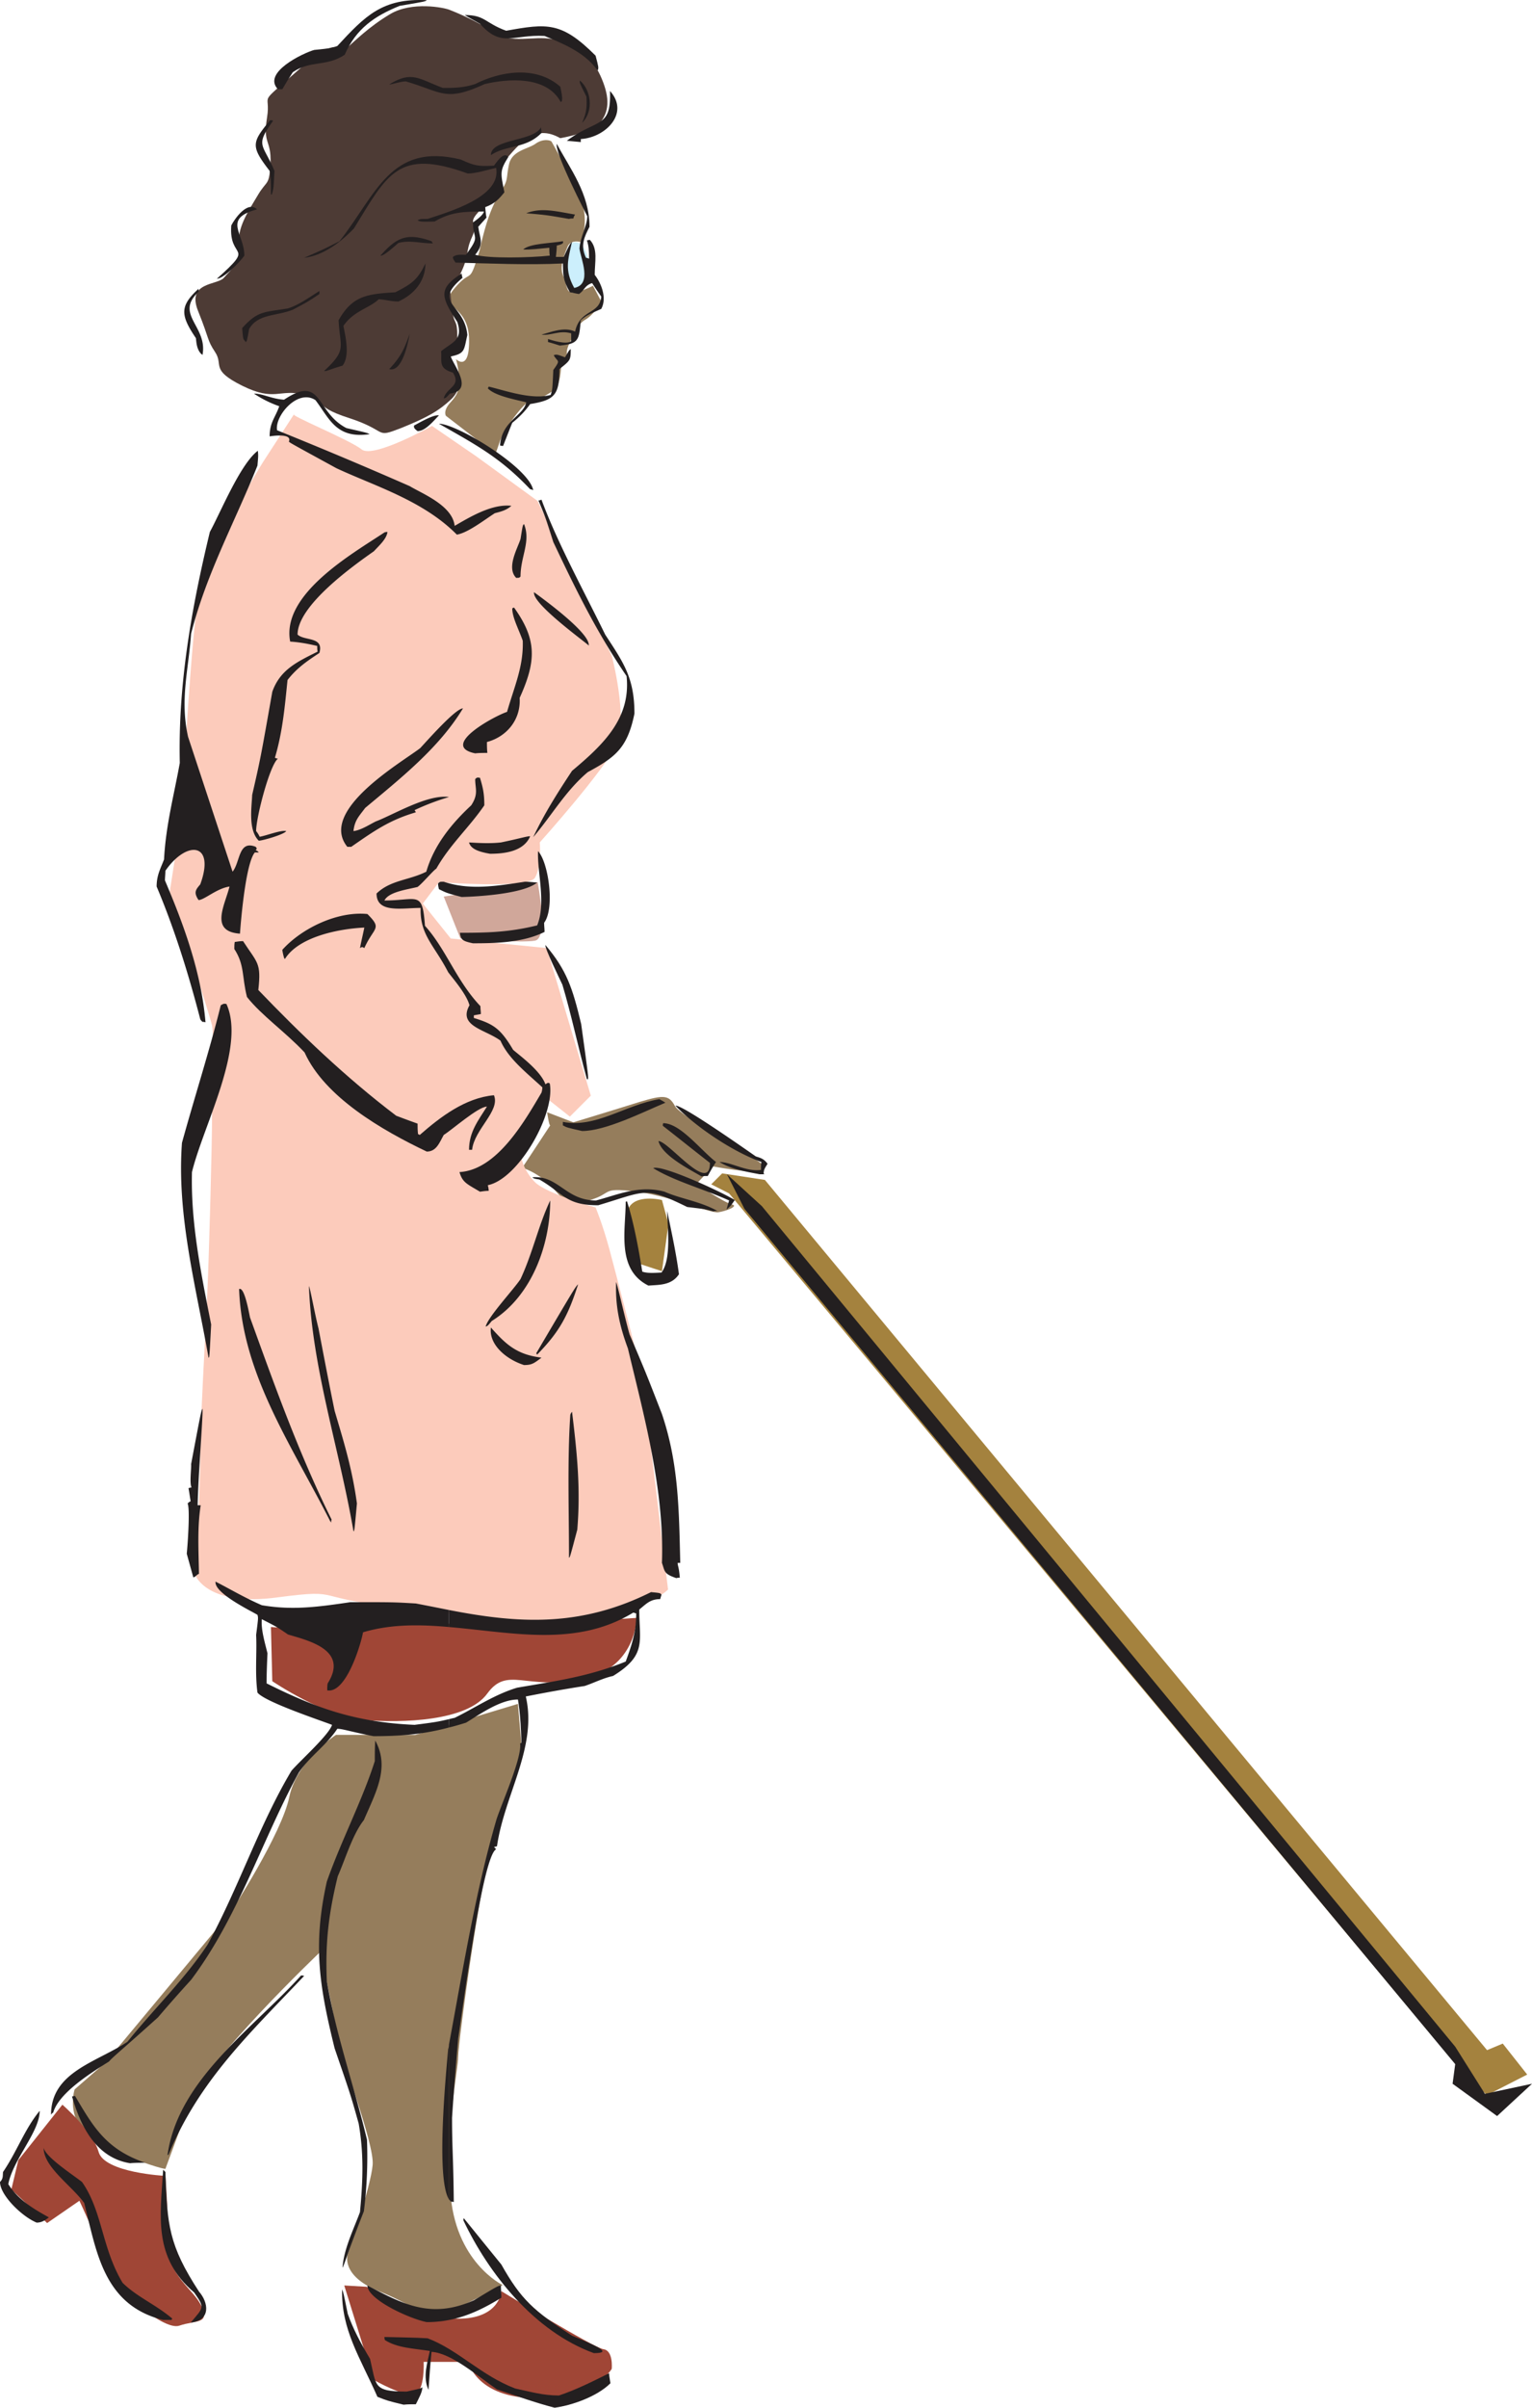 <svg xmlns="http://www.w3.org/2000/svg" width="137.535" height="216.016"><path fill="#a4823e" d="m65.457 107.075 66.008 79.05 2.035 1.844 3.605-1.844-2.195-2.78-1.41.589-64.832-78.074-3.836-.586-.98.98 1.605.82"/><path fill="#231f20" d="m66.828 108.446 63.813 76.742-.235 1.762 3.996 2.898 3.133-2.898-4.23.902-2.664-4.23-62.246-75.41-3.133-2.86 1.566 3.094"/><path fill="#957d5c" d="M49.516 12.707s2.742 4.782 2.937 6.348c.195 1.606-.312 2.664-.312 2.664s-.864-.273-1.176.39c-.278.708-.785 1.762-.395 2.665.395.863.196 1.644 1.098 1.449.863-.195 1.566-.586 1.566-.586l.786 1.488s-.786 1.176-1.489 1.567a1.672 1.672 0 0 0-.785 1.058s-.86 1.172-.86 1.88c0 .663-.511 1.253-.511 1.253s-.078 1.88-.664 2.156c-.55.313-1.137.782-1.844.782-.664 0-2.625 2.664-3.015 3.84-.391 1.175-.391 1.058-.391 1.058l-4.426-3.41s-.273-.39.313-1.098c.586-.664.859-.976.859-2.035 0-1.097-.273-1.96-.273-1.96s1.254 1.253 1.175-1.88c-.117-3.132-2.859-2.625-1.37-4.386 1.449-1.762 1.37-.59 1.96-2.352.586-1.762.196-.703.781-2.86.59-2.152 1.176-3.054 1.645-3.84.512-.78.316-1.054.59-2.23.312-1.175 1.683-1.293 2.351-1.765.704-.508 1.371-.313 1.45-.196"/><path fill="#cceffc" d="M51.277 21.836s-.98.98-.39 2.352c.586 1.371.586 2.742 1.37 1.762.782-.98 1.056-1.293.47-3.055-.586-1.766-1.567-.98-1.45-1.059"/><path fill="#957d5c" d="m49.395 100.965-2.504 3.801s1.21.352 2.386 1.45c1.176 1.132 1.371 2.113 3.567 1.488 2.234-.63 1.02-1.176 4.074-.825 3.055.352 6.894 2 7.559 1.883.628-.082 1.921-.55 1.214-.707-.742-.195-3.171-1.84-3.171-1.84l1.488-1.566s3.605.664 4.152.39c.547-.273.547-.078.274-.55-.274-.47-7.286-4.27-7.836-5.246-.547-1.02-1.016-1.02-3.133-.395-2.113.668-5.992 1.844-5.992 1.844l-2.352-.903s.156 1.176.274 1.176m-19.231 54.684s-3.488 2.234-4.191 5.562c-.668 3.293-5.211 10.266-5.211 10.266L9.48 185.032l-2.78 2.425s-1.216 3.645 3.132 5.407c4.348 1.722 5.016 1.722 5.016 1.722s.703-1.918 2.113-5.718c1.371-3.836 11.793-13.75 11.793-13.75s1.254 5.562 1.41 7.132c.156 1.567 3.484 10.067 3.29 11.985-.157 1.922-2.235 7.992-2.235 7.992s-.703 1.918 2.781 3.328c3.45 1.371 4.348 2.781 6.934 1.566 2.625-1.25 4.191-2.113 4.191-2.113s-4.348-2.074-4.7-8.5c-.35-6.426.708-10.773.708-11.988 0-1.254 2.074-16.727 3.133-18.957 1.015-2.274 2.586-8.543 2.586-8.543l-.356-4.152-9.203 2.78h-7.129"/><path fill="#4d3b35" d="M50.297 12.395s2.937-.469 3.683-1.527c.782-1.059.704-2.352-.078-4.075-.785-1.761-2.703-3.015-4.347-3.289-1.61-.316-3.645.469-5.211-.59-1.567-1.058-3.489-1.84-3.996-2.035-.47-.195-3.371-.785-5.328.39-1.918 1.138-3.172 2.43-3.958 3.095-.78.668-.195-1.645-4.19 1.843-3.958 3.485-2.509 1.918-2.9 4.348-.39 2.426.391 1.957.313 4.074-.117 2.153-.312 1.45-1.172 2.938-.863 1.449-1.843 2.898-1.648 4.426.195 1.566-.781 2.234-1.371 2.937-.586.668-3.367.352-2.309 2.977 1.055 2.625.781 2.547 1.528 3.683.78 1.176-.473 1.567 2.43 3.016 2.937 1.45 3.288.273 5.523.785 2.23.469.507.977 4.07 2.113 3.605 1.176 2.234 1.844 4.664.903 2.43-.98 3.406-1.567 4.465-2.547 1.058-.98.863-2.114 0-2.977-.863-.902.59-.508.59-2.547 0-2.035-.317-.863-.512-3.015-.195-2.117-.273-.668.707-2.586.977-1.957.469-2.04 1.133-3.489.707-1.488-.86-.976 1.176-2.82 2.039-1.84.195-2.23 1.644-3.875 1.45-1.648 2.742-3.488 5.094-2.156"/><path fill="#fccbbb" d="m26.402 37.153-2.742 4.23S18.176 50 17.55 55.446c-.628 5.484-1.257 17.824-1.257 17.824l-1.055 6.738s3.563 10.93 3.797 11.988c.2 1.016 0 6.5 0 8.383 0 1.918-.234 11.516-.43 15.746-.195 4.192-.625 11.555-.625 14.297 0 2.703-.43 10.93-.43 10.93s1.055 2.82 7.364 1.96c6.305-.823 2.508.118 11.75.977 9.285.825 8.422 2.938 15.121 1.45 6.738-1.45 8.188-3.133 8.188-3.133L57.66 123.45s-2.308-9.008-2.937-11.32c-.625-2.313-1.254-3.802-1.254-3.802s-4.387-1.214-5.446-2.269c-1.054-1.059-1.25-2.313-1.25-2.313l2.504-5.054 1.883 1.488 1.88-1.879-3.958-13.242-8.617-.86-2.508-3.132 1.45-1.922s7.991.629 8.616-.39c.63-1.06.434-3.173.434-3.173s5.836-6.503 6.895-8.816c1.054-2.309-.434-7.95-.434-7.95l-6.656-13.87-5.485-3.992-3.996-2.743s-5.25 2.938-6.308 2.114c-1.059-.86-6.739-3.172-6.07-3.172"/><path fill="#d0a79a" d="m39.836 80.438 8.426-1.293s1.015 5.055-.239 5.25c-1.25.234-6.695-.195-6.695-.195l-1.492-3.762"/><path fill="#a04636" d="m24.324 145.973.121 4.86s4.739 3.21 8.184 3.484c3.488.277 9.324.12 11.125-2.387 1.805-2.469 3.45-.277 8.422-1.254 4.976-.941 4.976-5.523 4.976-5.523s-9.246.664-15.355.547c-6.11-.157-7.64.117-9.598.43-1.918.277-7.875-.157-7.875-.157M5.602 188.828l-3.957 4.977-.625 2.625 3.21 3.016 2.899-2s1.996 4.234 2.351 5.84c.391 1.644 5.13 5.875 6.618 5.367 1.488-.512 2.742-.117 2-1.727-.746-1.644-3.016-2.625-3.016-5.758 0-3.093-.234-5.953-.234-5.953s-5.485-.273-5.996-2.156c-.508-1.84-3.25-4.23-3.25-4.23m25.304 16.218 2.625 8.461s2.86 1.645 3.762 1.254c.86-.351.742-2.86.742-2.86h3.996s.746 3.25 6.07 3.25c5.329 0 6.817-2.624 6.817-2.624s.16-1.645-.742-1.762c-.864-.117-9.168-5.21-9.168-5.21s-.117 2.35-3.602 2.468c-3.488.117-8.5-2.86-8.5-2.86l-2-.117"/><path fill="#a4823e" d="M56.406 108.446s-.586 4.39.63 4.82c1.175.39 2.39.781 2.39.781l.586-4.23-.586-2.153s-2.39-.59-3.02.782"/><path fill="#231f20" d="M49.79 216.016c-1.806-.469-3.528-1.098-5.173-1.645-1.722-1.175-4.074-3.253-5.875-3.37-.117 1.136-.195 2.273-.273 3.41-.551-1.137-.078-2.508.117-3.489-1.527-.234-2.938-.273-4.035-.98-.04-.117-.04-.196-.04-.274 1.294.04 2.587.04 3.88.118 2.777 1.058 4.777 3.332 7.87 4.507 1.333.274 2.43.625 3.919.625 1.527-.507 3.015-1.254 4.504-1.996 0 .274.078.586.117.899-1.215 1.215-3.524 2-5.012 2.195m-13.555-.273c-1.449-.352-1.449-.352-2.351-.707-1.567-3.563-3.25-5.993-3.172-9.637.117.277.117.277.508 2.195.472 1.332 1.136 2.586 2 4.035.586 2.43.234 2.938 3.289 2.938 1.254-.274 1.254-.274 1.41-.39 0 .429-.313.976-.586 1.527-.355 0-.746 0-1.098.039m17.079-4.625c-5.368-1.957-9.442-7.13-11.711-11.907 0-.117 0-.156.039-.195 1.097 1.371 2.23 2.742 3.367 4.152 1.765 3.133 2.898 4.153 6.347 6.383 2.352.98 3.645 1.567 1.957 1.567m-36.195-2.743c1.215-1.41 1.254-1.328.313-2.699-3.68-3.137-3.055-6.777-2.782-11.008.079.078.118.118.2.196.156 4.777.312 6.578 3.015 10.73.86.98 1.094 2.586-.746 2.781"/><path fill="#231f20" d="M38.313 208.336c-1.57-.312-5.329-2.035-5.329-3.289 3.25 1.723 5.758 3.016 9.555 1.332 2.156-1.293 2.156-1.293 2.43-1.332 0 .352.039.707.039 1.098-2.153 1.332-4.192 2.191-6.696 2.191m-23.664-.195c-5.402-1.332-5.992-6.227-7.09-10.496-1.136-1.57-3.64-3.215-3.64-4.938.234.864 2.547 2.352 3.445 3.055 1.84 2.625 1.762 5.918 3.645 9.05 1.332 1.294 2.937 1.919 4.465 3.212-.04 0-.04.078-.078.117h-.747m16.102-4.699c.117-1.684 1.02-3.489 1.566-4.977.274-2.86.352-5.25-.117-7.949-.703-2.508-.703-2.508-2.156-6.738-1.406-5.68-1.957-9.325-.703-14.965 1.293-3.684 3.172-7.246 4.308-10.813 0-.625 0-1.254.04-1.84 1.332 2.426.039 4.66-1.02 7.13-1.016 1.292-1.645 3.445-2.348 5.054-.785 3.211-1.136 5.836-.98 9.399.785 4.664 2.469 9.48 3.605 14.222a39.45 39.45 0 0 1-.277 6.422c-1.45 3.684-1.84 5.055-1.918 5.055"/><path fill="#231f20" d="M3.29 199.407c-1.333-.547-3.29-2.47-3.29-3.645.313-.312.234-.586.273-.898 1.254-1.844 1.957-3.88 3.29-5.485 0 1.88-2.387 4.348-2.82 6.578.823 1.293 2 2.079 3.644 2.98-.39.313-.703.47-1.098.47m37.176-1.879a.649.649 0 0 0-.156-.2v-13.906c1.254-6.734 2.39-13.789 4.27-20.21.507-1.528 2.273-5.485 2.116-6.778 0-.04.078-.04.117-.078-.039-1.332-.117-2.703-.316-3.879-1.566 0-3.367 1.293-4.66 2.078-.508.156-1.02.313-1.527.43v-.746c.156-.04.312-.078.507-.118 1.844-.898 3.528-2.074 5.602-2.703 3.371-.586 6.387-.976 9.754-2.347.629-1.688.941-2.782.941-4.313-.117-.039-.195-.074-.273-.074-5.133 3.133-10.89 1.762-16.531 1.29v-1.528c6.226 1.215 11.789 1.566 18.136-1.606.825.078.825.078.942.235a4.65 4.65 0 0 0-.117.394c-.903 0-1.254.43-1.883.938 0 2.86.707 4.074-2.352 5.957-.898.195-1.722.625-2.543.898-1.765.274-3.527.59-5.289.942 1.059 4.543-1.922 8.812-2.586 13.437-.117.04-.195.04-.273.078.078.04.117.117.195.195-1.215.586-3.016 14.454-3.406 16.961-.2 2.352-.395 4.739-.551 7.13 0 2.78.117 3.41.156 7.562-.078-.04-.195-.04-.273-.04"/><path fill="#231f20" d="M40.309 197.328c-1.215-1.917-.235-11.593-.079-13.472.04-.156.079-.277.079-.434zm0-42.343v-.746c-1.02.238-1.254.277-3.094.511-5.29-.234-8.817-1.488-13.281-3.722 0-.942.039-1.801.078-2.703-.274-1.098-.586-2.153-.508-3.055 1.371.703 1.371.703 2.348 1.371 1.804.547 5.484 1.371 3.566 4.387-.04.195-.04.39-.04.625 1.724.316 3.056-4.27 3.212-5.207 2.508-.746 5.094-.707 7.719-.473v-1.527c-.98-.196-1.961-.39-2.977-.586-2-.117-2-.117-5.879-.117-2.898.43-5.207.742-7.95.273-1.605-.703-2.702-1.371-4.151-2.117-.157 1.02 3.171 2.625 3.761 2.98.078.274.078.274-.12 1.801.081 1.606-.118 3.406.12 5.172.625.82 5.563 2.465 6.696 2.898-.274.899-2.82 3.172-3.641 4.114-2.898 4.855-4.742 10.496-7.523 15.59-2.075 3.132-4.817 5.757-7.207 8.734-2.782 1.844-6.856 2.703-6.856 6.543a.47.47 0 0 1 .195-.195c.512-1.801 3.528-3.645 5.016-4.586.273-.352 1.215-1.094 4.387-3.954a129.14 129.14 0 0 1 2.976-3.37c4.27-5.68 6.348-12.536 9.676-18.606 1.02-1.488 2.469-2.43 3.45-3.918.468 0 1.253.273 3.25.664 2.35 0 4.464-.156 6.777-.781m-28.637 39.093c-3.172-.507-4.504-3.562-5.207-5.992.078 0 .156-.039.273-.039 1.606 2.703 2.742 4.778 6.305 5.992-.469 0-.938 0-1.371.04m3.371-.747c.937-6.773 7.715-11.359 11.984-16.097.078 0 .157 0 .278.039-4.899 5.172-9.403 9.363-12.184 16.058h-.078m45.676-51.746c-1.137-.39-1.02-.586-1.293-1.37.234-6.505-1.606-13.16-3.055-19.235-.785-2.113-1.137-3.875-1.059-5.953.118.195.86 3.527 1.215 4.703 1.45 3.406 1.45 3.406 2.899 7.129 1.488 4.426 1.527 8.46 1.644 13.355h-.234c0 .274.117.352.195 1.332-.117 0-.195 0-.312.04m-43.367-.079-.586-2.113c.078-.746.312-3.996.078-4.508.078-.078.156-.156.273-.195-.078-.43-.117-.781-.195-1.176.078-.04.195-.04.273-.078-.195-.352 0-1.762-.039-2.074.903-4.782.903-4.782 1.02-4.977.078.473-.39 6.035-.43 8.66h.274c-.313 1.957-.196 3.953-.157 6.149-.199.078-.394.351-.511.312m33.73-1.762c0-4.308-.156-8.695.117-12.808a.63.63 0 0 1 .156-.274c.43 3.524.786 6.813.47 10.575-.665 2.507-.665 2.507-.743 2.507m-19.352-2.39c-1.293-7.48-3.722-14.649-3.996-21.977.118.196.508 2.43.86 3.801.472 2.469.941 4.938 1.449 7.402.824 2.782 1.57 5.172 2 8.305-.234 2.547-.234 2.547-.313 2.469m-2.078-.86c-3.523-6.933-7.91-13.203-8.187-20.843.472-.235.863 2 .98 2.547 2.157 5.957 4.387 12.222 7.325 18.136-.04.082-.04.16-.04.278-.039-.078-.039-.078-.078-.118m17.395-14.026c-1.606-.509-3.176-1.84-2.977-3.368 1.293 1.45 2.27 2.43 4.543 2.703-.668.508-.863.664-1.566.664m-28.324-.664c-1.172-6.582-2.86-12.809-2.387-19.273 1.133-4.114 2.465-8.227 3.484-12.34.274-.156.274-.156.508-.117 1.766 3.879-2.074 10.89-3.094 15.082-.117 4.504.786 8.968 1.723 13.672-.156 2.976-.156 2.976-.234 2.976m29.417-.391c3.489-5.918 3.489-5.918 3.762-6.191-.898 2.781-1.644 4.23-3.68 6.309-.038-.04-.038-.078-.081-.118m-4.543-2.39c.195-.863 2.547-3.371 3.132-4.27 1.098-2.351 1.61-4.82 2.665-7.05 0 3.957-1.645 8.578-5.247 10.812-.355.43-.355.43-.55.508m14.612-3.684c-2.897-1.449-2.038-4.972-2.038-7.52 0 0 .078-.038.117-.038.59 1.84 1.02 4.113 1.371 6.304.434.16 1.059.121 1.727.082.937-1.254.508-4.234.508-5.527.351 1.726.785 3.644 1.058 5.68-.668 1.02-1.805.941-2.742 1.02"/><path fill="#231f20" d="M64.047 108.68c-.707-.195-.707-.195-2.352-.39-3.84-1.88-3.64-1.45-7.988-.157-2.941 0-3.098-1.058-5.289-2.312-.473-.075-.473-.075-.629-.196 2.352-.195 2.977 2.079 5.723 2.079 1.957-.512 3.875-1.41 6.148-.786 1.41.63 3.211.864 4.738 1.723-.117 0-.234 0-.351.04m1.176-.157c.078-.274.156-.586.234-.82-2.352-1.06-4.894-1.723-6.816-2.899.707-.355 5.875 1.996 7.324 2.86-.352.507-.352.507-.742.859m-22.133-1.606c-1.176-.703-1.567-.82-1.84-1.761 3.367-.196 5.836-4.543 7.363-7.13a1.91 1.91 0 0 0 .078-.472c-1.488-1.371-3.054-2.582-3.761-4.191-1.371-1.016-3.84-1.293-2.782-3.172-.273-1.02-1.488-2.39-1.918-2.977-1.253-2.43-2.546-3.328-2.468-5.758-1.684 0-3.957.508-3.957-1.293 1.254-1.214 2.898-1.175 4.465-1.957.707-2.43 2.312-4.351 4.035-5.957.668-1.02.355-1.488.355-2.347.156-.157.156-.157.43-.121.234.785.39 1.332.39 2.468-1.332 1.961-3.093 3.528-4.308 5.68-.274.16-1.254 1.332-1.684 1.645-.941.238-2.586.433-2.976 1.214 3.015 0 3.406-.937 3.64 2.274 1.883 2.078 2.82 4.937 4.977 7.207 0 .234.039.469.039.707-.195.039-.43.078-.629.117v.235c1.766.546 2.39.94 3.527 2.859.63.547 2.47 1.879 2.899 3.094.234-.157.234-.157.39-.079.512 2.743-2.82 8.579-5.562 9.13.039.156.078.312.078.507-.273 0-.508.04-.781.078m19.898-1.371c-1.293-.742-3.562-1.918-3.875-3.172.899 0 4.621 4.817 4.621 1.957-1.41-1.093-2.82-2.23-4.23-3.328 0-.078 0-.156.039-.234 1.527 0 3.328 2.387 4.738 3.484-.273.395-.508.825-.742 1.254-.2 0-.394 0-.55.04m5.211-.196c-1.45-.273-2.587-.469-3.606-1.098 1.058 0 2.43.903 3.722.707 0-.234 0-.511.04-.707-2.704-.976-5.993-3.25-7.715-5.05.546-.157 6.855 4.308 7.207 4.542.312.118.703.157 1.058.668-.316.508-.316.508-.355.86.117.078.117.078-.352.078"/><path fill="#231f20" d="M38.313 103.317c-4.036-1.922-9.168-4.899-10.97-8.895-1.726-1.84-3.878-3.328-5.171-4.976-.469-1.84-.195-2.856-1.137-4.305 0-.238 0-.434.04-.629.234-.039.507-.078.745-.078 1.293 1.996 1.645 1.918 1.371 4.387 3.72 3.879 7.832 7.836 12.38 11.281.624.238 1.25.473 1.917.707 0 .312 0 .586.04.941.038 0 .077.04.156.075 1.84-1.606 4.074-3.329 6.66-3.563.586 1.41-1.766 3.055-1.961 4.895h-.274c0-1.606.825-2.625 1.606-3.875-.781 0-3.172 2.113-3.88 2.543-.39.707-.663 1.492-1.523 1.492m13.946-1.844c-1.371-.312-1.371-.312-1.727-.508v-.312c2.938.586 5.602-1.528 8.66-2.04.157.079.352.196.547.317-2.117.899-5.406 2.543-7.48 2.543m.43-4.66c-.786-2.86-1.41-5.836-2.196-8.461-.234-.508-1.605-3.293-1.527-3.566 1.922 2.273 2.43 3.84 3.21 7.09.669 4.82.669 4.82.59 4.976 0 0-.038-.04-.078-.04"/><path fill="#231f20" d="M18.176 91.68c-.078-.078-.156-.156-.196-.234-1.097-4.23-2.351-8.188-3.918-11.907 0-1.02.352-1.609.665-2.43.16-3.093.902-5.796 1.414-8.66-.16-7.09 1.054-13.902 2.699-20.722.98-1.8 2.742-6.11 4.308-7.285.043.433.043.433-.035 1.332-2.039 5.094-4.586 9.676-5.957 15.082-.234 3.289-1.015 5.914-.273 9.246l3.996 12.105c.703-.863.508-2.859 2.074-2.234.121.156.121.156 0 .313a.46.46 0 0 1 .277.195h-.355c-.781.941-1.215 5.64-1.332 7.285-2.742-.195-1.371-2.504-.938-4.227-1.136.157-2.273 1.211-2.78 1.211-.473-.703-.24-.937.155-1.41 1.372-3.758-1.214-3.992-3.132-1.215 0 .278-.04.59-.04.864 1.645 3.879 3.25 8.148 3.641 12.73-.117-.039-.195-.039-.273-.039m7.324-5.758a4.521 4.521 0 0 1-.156-.703c1.722-1.922 4.937-3.488 7.64-3.215 1.371 1.371.586 1.137-.277 3.055-.195-.117-.195-.117-.39 0 .117-.625.273-1.25.39-1.84-2.426.117-5.914.863-7.129 2.82-.039-.039-.078-.078-.078-.117m16.96-1.292c-.937-.196-1.093-.313-1.17-.942 2.425 0 4.386-.04 6.933-.664.82-1.996 0-4.742.078-6.66.937.98 1.527 5.132.547 6.425 0 .274.039.547.039.82-1.957.981-4.465 1.02-6.426 1.02"/><path fill="#231f20" d="M41.445 80.477c-1.332-.352-1.332-.352-2.039-.703-.039-.16-.078-.313-.078-.512.156-.156.156-.156.508-.156 2.312.785 4.742.39 7.289 0 .352 0 .703.039 1.098.078-1.254 1.02-5.328 1.254-6.778 1.293m2.547-3.879c-.902-.156-1.726-.39-1.883-1.016.746.04 1.801.118 2.86 0 1.726-.355 2.43-.59 2.625-.55-.586 1.37-2.313 1.566-3.602 1.566m-12.812-.625c-2.625-3.25 4.86-7.559 6.543-8.852.625-.667 3.172-3.566 3.84-3.566-2.157 3.566-5.641 6.305-8.778 8.93-.586.785-.937 1.097-1.055 2.078.665-.078 1.372-.547 1.997-.863 1.566-.586 4.664-2.47 6.582-2.192a21.486 21.486 0 0 0-3.094 1.176c.039.039.078.117.117.195-2.39.703-3.762 1.684-5.797 3.094h-.355m-7.95-.547c-.98-.98-.628-3.058-.59-4.113.747-3.254.747-3.254 1.805-9.246.703-2 2.27-2.703 4.07-3.606-.038-.156-.038-.312-.038-.507-.977-.235-1.762-.352-2.426-.391-.824-4.27 5.64-7.914 8.46-9.793.079-.043.196-.043.274-.043-.078.629-.746 1.215-1.215 1.727-1.84 1.292-6.855 4.855-6.855 7.48.629.59 2.39.156 1.96 1.648-1.136.743-2.038 1.368-2.862 2.426-.235 2.274-.43 4.625-1.133 6.973.078.039.156.078.273.078-.746.59-1.96 5.289-1.96 6.504a2.1 2.1 0 0 1 .316.508c.546-.078 1.918-.625 2.386-.508-.195.312-2.152.863-2.465.863m24.637-.316c1.02-2.153 2.196-3.996 3.488-5.953 2.86-2.391 5.29-4.739 4.895-8.5-2.781-4.075-4.621-7.914-6.578-12.028-.707-2.23-.707-2.23-1.332-3.722.078 0 .156-.036.273-.075 1.45 3.914 3.723 8.028 5.719 12.102 1.605 2.469 2.625 3.84 2.625 7.09-.629 3.097-1.723 3.918-4.191 5.25-2 1.683-3.25 3.918-4.899 5.836"/><path fill="#231f20" d="M42.66 67.59c-3.254-.668 1.762-3.367 2.86-3.722.664-2.313 1.488-4.075 1.41-6.383-.356-1.02-.942-2.078-.942-2.899.04-.039.078-.039.157-.082 2.078 2.899 1.996 4.82.507 8.11.121 1.96-1.172 3.488-2.937 3.957 0 .312 0 .625.039.98-.39 0-.742 0-1.094.04m10.106-9.755c-.864-.707-5.016-3.761-4.82-4.703.59.434 5.171 3.723 4.898 4.82 0-.078-.04-.078-.078-.117m-6.426-5.992c-.899-.902.117-2.625.39-3.488.2-1.254.2-1.254.317-1.332.625 1.566-.317 2.898-.317 4.699-.117.121-.117.121-.39.121m-5.328-3.879c-3.016-3.058-7.364-4.351-10.809-5.957-4.152-2.27-4.152-2.27-4.27-2.387.352-.824-1.726-.472-1.726-.472 0-1.254.512-1.684.863-2.703a10.17 10.17 0 0 1-2.273-1.133c.785 0 1.566.469 2.703.547 3.488-2.313 2.781 1.097 5.602 2.547 1.882.43 1.882.43 2.078.547-3.016.433-3.606-1.41-4.86-3.055-1.605-1.059-3.68 1.449-3.445 2.703a431.693 431.693 0 0 1 11.906 5.012c1.098.668 3.84 1.726 4.035 3.566 1.41-.82 3.371-1.996 5.094-1.8-.469.429-1.058.546-1.488.663-.98.63-2.43 1.766-3.41 1.922m6.582-4.074c-2.664-2.82-4.817-3.957-8.188-5.875 1.606 0 8.07 3.914 8.461 5.953-.117-.039-.195-.078-.273-.078m-2.704-3.918c.157-2.234 2.118-2.664 2.352-3.879-1.097-.273-2.82-.586-3.449-1.254.039-.078.078-.117.078-.156 1.492.355 3.879 1.215 5.567.746.156-.473.156-.473.234-2.234.703-.98.39-.664.039-1.332.273-.078.273-.078 1.016.195.355-.625.355-.625.511-.742 0 1.015-.039 1.015-1.02 1.8 0 2.313-.429 2.782-2.624 3.133-.469.668-.98 1.176-1.606 1.684-.273.668-.547 1.371-.824 2.078-.117 0-.195-.039-.273-.039m-7.403-1.293c-.43-.312-.312-.43-.312-.508.195-.078 1.722-1.02 2.23-.902-.468.469-1.215 1.41-1.918 1.41m2.348-2.937c.238-.98 1.61-1.098.824-2.313-1.332-.39-.976-.98-1.058-1.918.98-.824 2-.98 1.453-2.625-1.453-2.234-1.766-2.976.39-4.348 0 .118.04.235.078.391-2.78 2.313.196 2.313.43 5.133-.312 1.371-.195 1.644-1.488 1.918.273.824 2.113 3.058-.078 3.332-.352.39-.352.39-.551.43m-10.731-2.469c2.075-1.918 1.41-2.078 1.293-4.543 1.254-2.235 2.625-2.352 5.09-2.508 1.453-.746 2-1.098 2.703-2.586 0 1.645-1.093 2.82-2.425 3.41-.707 0-1.059-.156-1.766-.199-.86.824-2.23 1.02-3.172 2.39.156.825.625 2.665-.078 3.567-1.215.352-1.488.547-1.645.469m5.836-.156c1.059-1.137 1.332-1.762 1.84-3.172-.117.625-.625 3.484-1.84 3.172m-16.843-1.332c-.47-.43-.47-1.176-.512-1.45-1.371-2.035-1.488-2.86.238-4.425v.273c-2.195 2.039.86 3.094.352 5.68 0-.04-.04-.078-.078-.078"/><path fill="#231f20" d="M50.258 31.004c-.39-.12-.742-.238-1.059-.316v-.274c.239.079 1.645.547 2.078.196v-.703c-1.058-.313-1.84.234-2.664.117.782-.2 2.035-.746 3.016-.274.43-2.039 2.195-1.488 2.351-3.136-.273-.391-.55-.782-.824-1.215-.664.199-.664.629-1.176.98-.273-.039-.546-.117-.82-.156-.668-1.176-.59-1.605-.629-2.586-3.172.156-6.539 0-9.636-.078-.235-.352-.235-.352-.235-.508.313-.234.59-.195 1.176-.195 1.332-1.805.625-1.293.625-2.899.277-.199.941-.668.98-.98-1.8 0-2.976.039-4.425.898-.508 0-1.332.082-1.528-.117.274-.117.274-.117.903-.117 1.84-.625 6.656-1.957 6.148-4.582-.824.195-1.84.508-2.547.508-6.265-2.27-7.207.039-10.222 4.937-1.176 1.215-2.743 2.43-4.465 2.625 1.8-.785 1.8-.785 3.172-1.488 3.289-4.152 4.543-8.895 10.89-7.328 1.211.55 1.528.629 2.977.55.195-.234.86-1.331 1.293-.784-.785 1.253-.707 1.41-.356 3.175-.508.625-.86 1.016-1.722 1.332.039.313.039.586.117.938-.235.273-.508.547-.742.824.156 1.098.546 1.527-.274 2.508 1.133.351 4.895.273 6.695.078-.039-.238-.039-.512-.039-.707-.898.078-1.683.195-2.347.156.586-.547 2.469-.547 3.562-.742.157.273-.43.352-.547.39 0 .313-.039.665-.078 1.02h.703c.512-1.097.512-1.097.746-1.37-.351 1.605-.707 2.507.196 4.151 1.644-.316.59-2.625.469-3.527.078-1.098.667-1.957.707-2.898-.118-.235-2.938-5.68-2.743-6.504 1.215 2.273 2.938 4.468 2.938 7.445-.43.86-.863 1.645-.313 2.781.079 0 .157.04.274.078 0-.746-.04-1.214-.196-1.644.079 0 .157-.04.274-.04.746.821.43 1.958.43 3.134.55.703 1.136 2.035.59 3.054-.669.313-1.294.512-1.84 1.02-.16 1.762-.16 2.113-1.883 2.273m-28.281-.434c-.157-.156-.157-.156-.235-1.136 1.406-1.566 1.957-1.41 4.11-1.762.98-.312 1.882-.98 2.824-1.566v.273c-1.059.707-1.059.707-2.39 1.41-1.49.59-3.138.352-3.919 1.727-.195 1.094-.195 1.094-.312 1.172-.04-.04-.04-.078-.078-.117m-2.508-5.563c3.562-3.172 1.058-1.605 1.293-4.777.273-.55 1.449-2.274 2.312-1.45-3.137.86-1.137 2.153-1.137 4.153-.433.625-1.882 2.074-2.468 2.074"/><path fill="#231f20" d="M34.156 22.934c1.45-1.645 2.39-2.078 4.586-1.293.04.078.078.117.117.195-1.175 0-2-.312-3.093-.039-.278.235-1.332 1.215-1.61 1.137m16.926-3.293c-2.039-.352-2.039-.352-3.84-.508 1.371-.547 2.742-.156 4.387.117a.965.965 0 0 0-.156.352c-.118 0-.274 0-.391.039M24.324 17.45c0-.903 0-1.45-.117-2.118-1.723-2.23-1.605-2.543.04-4.543.077 0 .155 0 .273.04-1.645 2.312-.938 1.996.12 4.503-.078 1.567-.078 1.567-.238 2.118h-.078m19.746-3.528c0-1.488 3.836-1.215 4.504-2.508 0 .157.04.356.04.512-1.41 1.45-3.173 1.055-4.544 1.996m6.817-1.292c2.742-2.036 3.992-1.06 3.875-4.466 1.804 2-.43 4.192-2.621 4.309v.273c-.434-.039-.864-.078-1.254-.117"/><path fill="#231f20" d="M52.258 11.024c.43-.98.43-1.45.39-2.352-.628-1.25-.628-1.25-.59-1.449.981.824 1.294 2.703.2 3.8m-1.922-1.878c-1.293-2.39-4.777-2.078-6.816-1.606-3.563 1.645-3.836.704-7.09-.238-.47 0-1.371.313-1.489.274 2.036-1.25 2.625-.508 4.82.316.9 0 1.84 0 2.9-.352 2.151-1.097 5.405-1.726 7.636.235 0 .039.351 1.37.039 1.37M24.953 8.008c-1.45-1.488 2.27-3.25 3.25-3.527 1.527-.156 1.527-.156 2.078-.352 2.504-2.703 4.035-4.308 8.032-4.113-.122.117-.122.117-2.43.508-2.235.902-3.918 2.039-4.938 4.39-1.644 1.098-3.093.47-4.66 1.567-.312.469-.629.98-.941 1.527h-.39m28.632-1.762c-1.133-1.605-3.29-2.43-4.7-3.02-2.859-.155-3.84 1.099-5.796-1.093-.469-.277-.942-.512-1.371-.785 1.84 0 1.8.707 3.722 1.41 3.68-.664 4.973-.824 8.028 2.235.277 1.058.277 1.058.195 1.332-.035-.04-.035-.079-.078-.079"/></svg>

